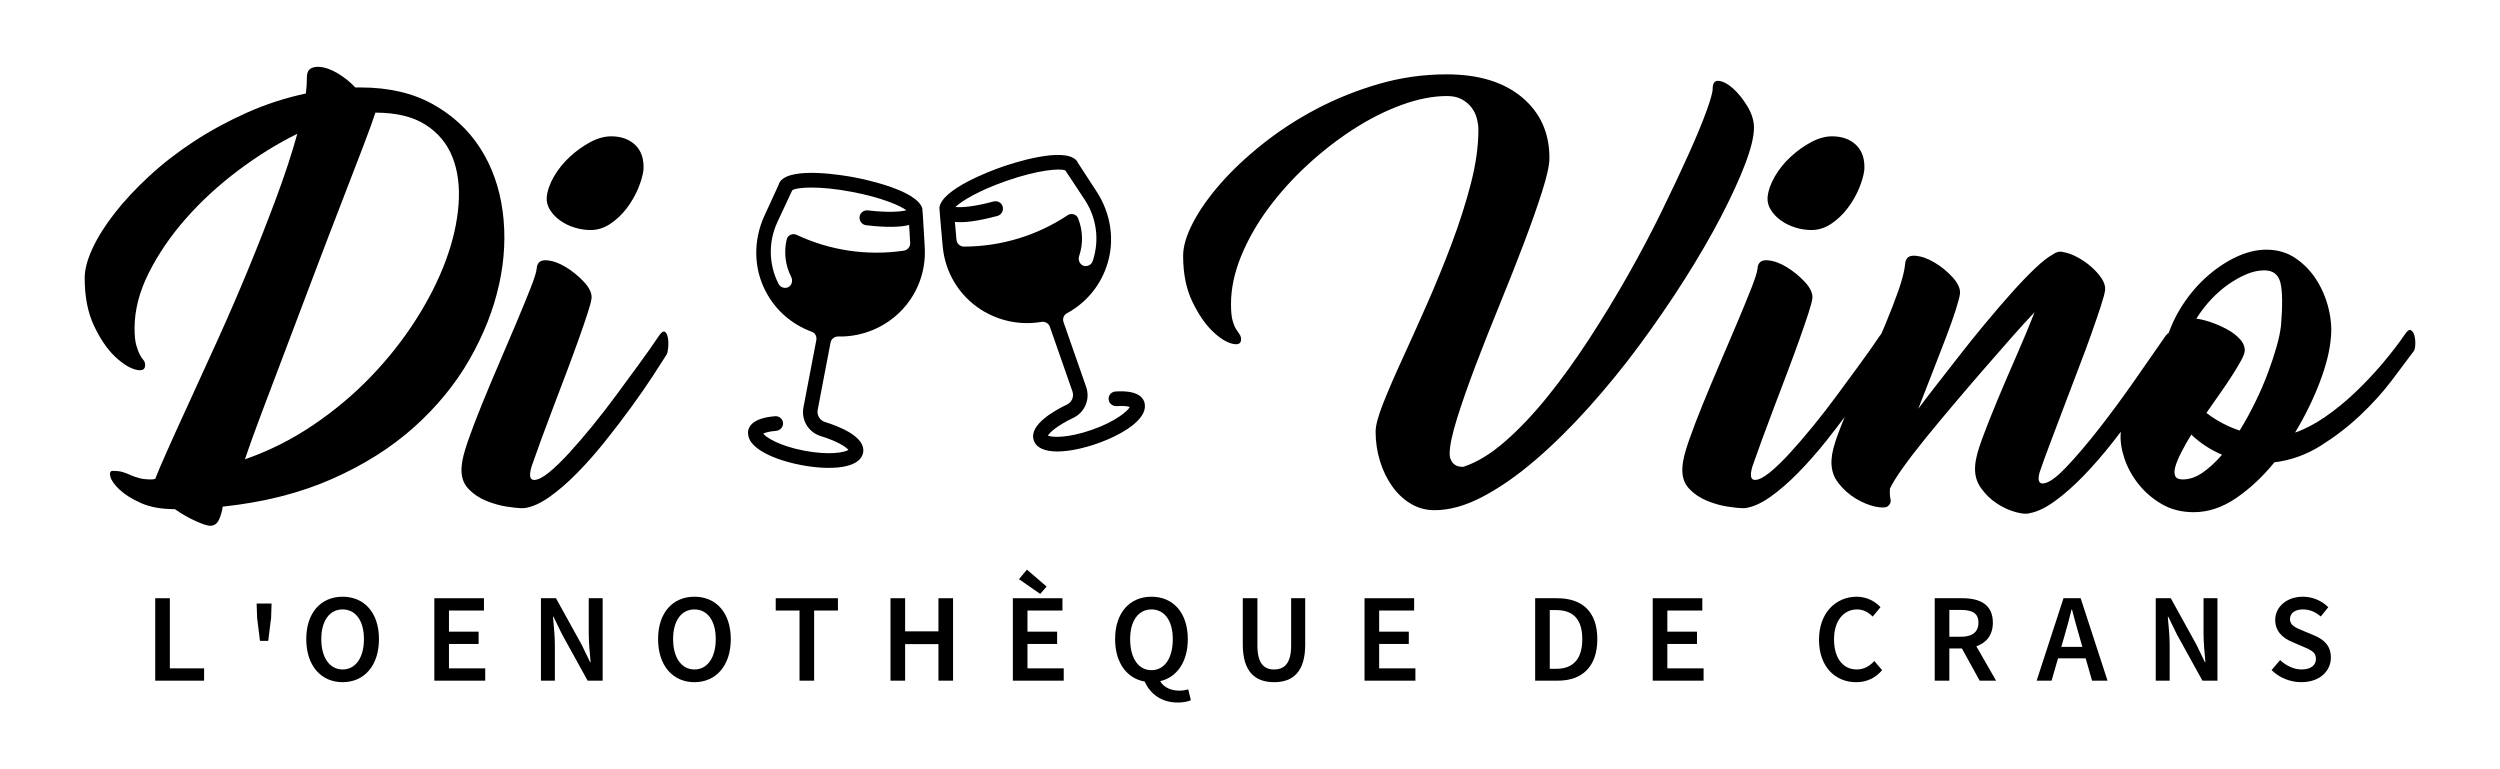 <svg viewBox="0 0 368.5 113.4" version="1.1" xmlns="http://www.w3.org/2000/svg" id="Calque_1">
  
  <rect fill="#fff" height="113.4" width="368.5" y="0"></rect>
  <g>
    <g>
      <polygon points="25.036 88.179 22.881 88.179 22.881 100.33 30.082 100.33 30.082 98.516 25.036 98.516 25.036 88.179"></polygon>
      <polygon points="37.896 91.055 38.32 94.459 39.538 94.459 39.962 91.055 40.029 88.959 37.829 88.959 37.896 91.055"></polygon>
      <path d="M50.502,87.956c-3.166,0-5.358,2.319-5.358,6.25s2.192,6.347,5.358,6.347,5.358-2.416,5.358-6.347c0-3.92-2.193-6.25-5.358-6.25ZM50.502,98.68c-1.91,0-3.144-1.746-3.144-4.474s1.234-4.377,3.144-4.377,3.144,1.65,3.144,4.377-1.234,4.474-3.144,4.474Z"></path>
      <polygon points="66.177 94.919 70.547 94.919 70.547 93.106 66.177 93.106 66.177 89.992 71.335 89.992 71.335 88.179 64.022 88.179 64.022 100.33 71.521 100.33 71.521 98.516 66.177 98.516 66.177 94.919"></polygon>
      <path d="M86.78,93.455c0,1.353.171,2.891.275,4.147h-.074l-1.256-2.593-3.776-6.83h-2.214v12.151h2.051v-5.321c0-1.353-.171-2.817-.275-4.103h.074l1.256,2.583,3.775,6.841h2.215v-12.151h-2.051v5.277Z"></path>
      <path d="M102.359,87.956c-3.166,0-5.358,2.319-5.358,6.25s2.192,6.347,5.358,6.347,5.359-2.416,5.359-6.347c0-3.92-2.193-6.25-5.359-6.25ZM102.359,98.68c-1.91,0-3.144-1.746-3.144-4.474s1.234-4.377,3.144-4.377,3.144,1.65,3.144,4.377-1.234,4.474-3.144,4.474Z"></path>
      <polygon points="114.341 89.992 117.849 89.992 117.849 100.33 120.004 100.33 120.004 89.992 123.512 89.992 123.512 88.179 114.341 88.179 114.341 89.992"></polygon>
      <polygon points="138.326 93.061 133.414 93.061 133.414 88.179 131.259 88.179 131.259 100.33 133.414 100.33 133.414 94.942 138.326 94.942 138.326 100.33 140.481 100.33 140.481 88.179 138.326 88.179 138.326 93.061"></polygon>
      <polygon points="154.273 86.462 151.367 83.965 150.2 85.37 153.321 87.54 154.273 86.462"></polygon>
      <polygon points="151.449 94.919 155.819 94.919 155.819 93.106 151.449 93.106 151.449 89.992 156.606 89.992 156.606 88.179 149.294 88.179 149.294 100.33 156.792 100.33 156.792 98.516 151.449 98.516 151.449 94.919"></polygon>
      <path d="M173.828,101.801c-1.163,0-2.26-.431-2.817-1.398,2.457-.574,4.072-2.826,4.072-6.197,0-3.92-2.193-6.25-5.358-6.25s-5.358,2.319-5.358,6.25c0,3.502,1.742,5.796,4.36,6.256.784,1.784,2.449,3.092,4.862,3.092.836,0,1.538-.156,1.947-.342l-.394-1.605c-.342.108-.78.194-1.315.194ZM166.582,94.206c0-2.727,1.234-4.377,3.144-4.377s3.144,1.65,3.144,4.377c0,2.839-1.234,4.578-3.144,4.578s-3.144-1.739-3.144-4.578Z"></path>
      <path d="M190.314,95.165c0,2.646-1.026,3.515-2.512,3.515-1.472,0-2.46-.87-2.46-3.515v-6.986h-2.155v6.822c0,3.991,1.798,5.552,4.615,5.552s4.585-1.561,4.585-5.552v-6.822h-2.073v6.986Z"></path>
      <polygon points="203.288 94.919 207.657 94.919 207.657 93.106 203.288 93.106 203.288 89.992 208.445 89.992 208.445 88.179 201.132 88.179 201.132 100.33 208.631 100.33 208.631 98.516 203.288 98.516 203.288 94.919"></polygon>
      <path d="M229.522,88.179h-3.24v12.151h3.352c3.611,0,5.811-2.103,5.811-6.124s-2.2-6.027-5.923-6.027ZM229.38,98.583h-.943v-8.658h.943c2.445,0,3.85,1.293,3.85,4.281s-1.405,4.377-3.85,4.377Z"></path>
      <polygon points="245.766 94.919 250.135 94.919 250.135 93.106 245.766 93.106 245.766 89.992 250.923 89.992 250.923 88.179 243.61 88.179 243.61 100.33 251.109 100.33 251.109 98.516 245.766 98.516 245.766 94.919"></polygon>
      <path d="M273.679,98.68c-2.036,0-3.344-1.68-3.344-4.451,0-2.727,1.419-4.4,3.396-4.4.951,0,1.68.431,2.304,1.055l1.152-1.39c-.766-.81-1.977-1.538-3.501-1.538-3.077,0-5.566,2.364-5.566,6.34,0,4.021,2.423,6.258,5.477,6.258,1.575,0,2.843-.625,3.827-1.769l-1.152-1.353c-.683.751-1.516,1.248-2.593,1.248Z"></path>
      <path d="M293.748,91.783c0-2.712-1.947-3.604-4.474-3.604h-4.096v12.151h2.156v-4.749h1.852l2.615,4.749h2.422l-2.907-5.066c1.46-.507,2.432-1.637,2.432-3.481ZM287.334,89.903h1.717c1.664,0,2.571.483,2.571,1.88,0,1.383-.906,2.074-2.571,2.074h-1.717v-3.953Z"></path>
      <path d="M304.161,88.179l-3.961,12.151h2.2l.95-3.292h4.076l.942,3.292h2.282l-3.961-12.151h-2.527ZM303.837,95.347l.428-1.482c.386-1.286.743-2.661,1.077-4.006h.075c.356,1.334.713,2.72,1.1,4.006l.424,1.482h-3.104Z"></path>
      <path d="M324.802,93.455c0,1.353.171,2.891.275,4.147h-.075l-1.256-2.593-3.775-6.83h-2.215v12.151h2.051v-5.321c0-1.353-.171-2.817-.275-4.103h.074l1.256,2.583,3.776,6.841h2.214v-12.151h-2.051v5.277Z"></path>
      <path d="M341.113,93.663l-1.638-.688c-1.007-.412-1.933-.765-1.933-1.72,0-.888.751-1.427,1.903-1.427,1.04,0,1.865.386,2.638,1.044l1.107-1.367c-.951-.962-2.326-1.55-3.745-1.55-2.371,0-4.08,1.49-4.08,3.426,0,1.777,1.259,2.724,2.456,3.222l1.661.72c1.104.469,1.888.788,1.888,1.788,0,.948-.751,1.568-2.118,1.568-1.13,0-2.296-.557-3.166-1.386l-1.256,1.479c1.151,1.133,2.735,1.78,4.377,1.78,2.727,0,4.362-1.643,4.362-3.612,0-1.762-1.011-2.675-2.456-3.277Z"></path>
    </g>
    <g>
      <g>
        <path d="M136.309,36.466s-.309-5.497-.353-5.652l.007-.035c-.696-2.705-8.361-4.316-9.991-4.628-1.631-.311-9.35-1.639-10.993.619l-.007.035c-.098.128-.161.263-.188.405l-2.077,4.526c-1.682,3.61-1.674,7.8.196,11.28,1.454,2.776,3.856,4.815,6.739,5.88.518.172.785.701.683,1.233l-1.896,9.925c-.359,1.879.761,3.709,2.606,4.245,2.498.771,3.73,1.631,4.023,2.018-.549.373-2.838.817-6.525.113-3.722-.711-5.679-2.004-6.024-2.51.246-.137.797-.325,1.879-.412.523-.047.966-.44,1.025-.943.1-.716-.492-1.27-1.164-1.214-2.985.238-3.811,1.293-3.973,2.143-.027.142-.019.29-.01.439.061,2.179,3.891,3.866,7.825,4.618,4.218.806,8.675.555,9.129-1.82.461-2.41-3.764-3.952-5.602-4.524-.766-.22-1.24-1.008-1.091-1.788l1.896-9.925c.102-.532.573-.883,1.089-.894,3.108.079,6.142-.994,8.559-3.068,2.908-2.531,4.455-6.203,4.238-10.066h0ZM117.445,34.626c-.604-.299-1.366.033-1.494.707-.423,1.83-.208,3.781.677,5.494.266.528.096,1.231-.433,1.497-.204.108-.466.131-.679.091-.319-.061-.611-.264-.769-.588-1.44-2.847-1.511-6.13-.184-9.037l2.175-4.655q.007-.035.049-.064c.007-.035.013-.071.049-.064.662-.388,3.802-.67,8.8.285,4.324.826,7.003,1.999,7.972,2.699-.812.212-2.644.377-5.662.021-.574-.073-1.123.3-1.231.867-.115.603.286,1.194.854,1.302l.071.013c3.124.377,5.127.281,6.363-.034l.157,2.639c.04.559-.387,1.065-.917,1.147-5.443.797-10.907-.026-15.796-2.32h0Z"></path>
        <path d="M138.956,36.325c.351,3.853,2.42,7.259,5.668,9.336,2.695,1.697,5.854,2.314,8.916,1.78.513-.064,1.03.214,1.209.725l3.331,9.54c.262.75-.091,1.599-.817,1.929-1.734.835-5.687,2.979-4.878,5.296.797,2.283,5.242,1.877,9.297.462,3.782-1.32,7.323-3.55,7.064-5.715-.013-.148-.027-.296-.075-.433-.285-.818-1.257-1.74-4.245-1.538-.673.044-1.177.679-.974,1.372.133.489.628.813,1.152.783,1.083-.072,1.655.034,1.919.133-.266.552-2.013,2.117-5.59,3.366-3.543,1.237-5.873,1.133-6.471.845.234-.426,1.326-1.457,3.684-2.586,1.746-.801,2.586-2.776,1.955-4.582l-3.331-9.54c-.178-.511.008-1.073.495-1.319,2.696-1.476,4.773-3.845,5.804-6.805,1.34-3.717.733-7.863-1.46-11.187l-2.718-4.173c-.048-.136-.129-.261-.245-.373l-.012-.034c-1.957-1.992-9.398.453-10.965 1s-8.913,3.265-9.205,6.042l.012.034c-.021.16.479,5.643.479,5.643h0ZM157.346,31.739c-4.5,2.986-9.784,4.601-15.286,4.611-.536-.004-1.033-.442-1.076-1.001l-.231-2.633c1.269.13,3.263-.069,6.299-.899l.068-.024c.545-.19.856-.834.653-1.413-.19-.545-.788-.833-1.345-.677-2.933.795-4.769.901-5.604.81.856-.834,3.333-2.387,7.49-3.838,4.804-1.677,7.952-1.859,8.663-1.572.034-.012.046.022.058.056q.046.022.058.056l2.834,4.285c1.738,2.68,2.15,5.939,1.143,8.966-.109.344-.368.587-.675.694-.204.071-.467.086-.685.01-.562-.186-.834-.856-.648-1.417.625-1.824.551-3.786-.135-5.534-.226-.647-1.028-.864-1.582-.48h0Z"></path>
      </g>
      <g>
        <path d="M73.568,41.928c.817-3.713.99-7.315.52-10.806-.471-3.49-1.572-6.584-3.305-9.283-1.734-2.698-4.073-4.865-7.018-6.498-2.946-1.634-6.498-2.451-10.657-2.451h-.743c-.594-.643-1.3-1.237-2.117-1.782-.817-.544-1.597-.916-2.339-1.114-.743-.197-1.374-.197-1.894,0-.52.199-.78.668-.78,1.411,0,.397-.013.792-.037,1.188-.025.397-.063.793-.112,1.189-3.02.644-5.917,1.585-8.689,2.822-2.773,1.238-5.373,2.649-7.798,4.233-2.426,1.585-4.63,3.293-6.61,5.125-1.98,1.832-3.676,3.652-5.087,5.458-1.411,1.808-2.499,3.541-3.268,5.199-.767,1.659-1.151,3.107-1.151,4.344,0,2.774.459,5.125,1.374,7.055.917,1.931,1.931,3.429,3.045,4.493,1.114,1.065,2.142,1.721,3.082,1.968.941.248,1.411.025,1.411-.668,0-.297-.086-.544-.26-.743-.173-.197-.346-.457-.52-.78-.173-.322-.346-.78-.52-1.374-.173-.594-.26-1.436-.26-2.525,0-2.674.705-5.409,2.116-8.206,1.411-2.797,3.242-5.471,5.496-8.021,2.252-2.549,4.814-4.901,7.686-7.055,2.871-2.154,5.767-3.947,8.689-5.384-.792,2.872-1.82,6.004-3.082,9.395-1.263,3.392-2.612,6.832-4.048,10.323-1.436,3.491-2.922,6.932-4.456,10.323-1.535,3.392-2.946,6.487-4.233,9.283-1.288,2.798-2.389,5.224-3.305,7.279-.917,2.055-1.522,3.479-1.82,4.27-.099,0-.186.013-.26.037-.074.026-.16.037-.26.037-.743,0-1.349-.061-1.82-.186-.47-.123-.891-.272-1.262-.445-.371-.173-.754-.322-1.151-.446-.396-.123-.891-.186-1.485-.186-.396,0-.52.286-.371.854.148.57.607,1.214,1.374,1.931.768.718,1.82,1.374,3.157,1.968,1.337.594,2.995.891,4.976.891.99.693,2.005,1.274,3.045,1.745,1.04.47,1.757.706,2.154.706.594,0,1.027-.297,1.3-.891.272-.594.457-1.238.557-1.931,6.04-.643,11.411-2.006,16.116-4.085,4.703-2.079,8.738-4.629,12.105-7.65,3.366-3.019,6.09-6.35,8.169-9.989,2.079-3.639,3.527-7.315,4.344-11.029ZM67.59,30.156c-.199,2.65-.83,5.41-1.894,8.281-1.065,2.872-2.538,5.781-4.419,8.726-1.882,2.946-4.085,5.731-6.61,8.355-2.525,2.625-5.36,5.002-8.503,7.13-3.145,2.129-6.498,3.813-10.063,5.05.594-1.782,1.448-4.146,2.562-7.093,1.114-2.945,2.326-6.151,3.639-9.617,1.311-3.465,2.661-7.03,4.047-10.694,1.385-3.663,2.698-7.093,3.936-10.286,1.237-3.193,2.314-5.99,3.231-8.392.916-2.401,1.522-4.072,1.819-5.013,3.069,0,5.533.594,7.39,1.782,1.857,1.188,3.181,2.785,3.973,4.79.791,2.005,1.089,4.333.891,6.981Z"></path>
        <path d="M82.554,32.496c.619.446,1.324.793,2.117,1.04.791.248,1.584.371,2.376.371,1.04,0,2.017-.309,2.933-.928.916-.619,1.72-1.385,2.414-2.302.693-.916,1.25-1.881,1.671-2.896.42-1.014.68-1.918.78-2.711.099-1.584-.297-2.809-1.188-3.676-.891-.866-2.079-1.299-3.565-1.299-.991,0-2.018.285-3.082.854-1.065.57-2.068,1.288-3.008,2.154-.941.867-1.721,1.832-2.339,2.896-.62,1.065-.978,2.092-1.077,3.082-.05.644.111,1.263.483,1.857.371.594.866,1.114,1.485,1.559Z"></path>
        <path d="M98.447,49.8c-.074-.446-.223-.743-.445-.891-.223-.148-.533.075-.928.668-.792,1.189-1.734,2.525-2.822,4.011-1.09,1.485-2.216,3.021-3.379,4.605-1.164,1.585-2.352,3.119-3.565,4.604-1.214,1.485-2.365,2.822-3.453,4.011-1.09,1.188-2.079,2.142-2.97,2.859-.891.718-1.61,1.077-2.154,1.077-.644,0-.768-.668-.371-2.005.396-1.138.879-2.488,1.448-4.048.569-1.559,1.175-3.18,1.82-4.864.643-1.683,1.287-3.38,1.931-5.087.643-1.708,1.225-3.292,1.745-4.753.52-1.46.953-2.722,1.3-3.787.346-1.064.544-1.82.594-2.265.049-.742-.334-1.547-1.151-2.413-.817-.866-1.721-1.597-2.711-2.191-.991-.594-1.931-.916-2.822-.966-.891-.049-1.362.371-1.411,1.263-.05.495-.347,1.436-.891,2.822-.545,1.387-1.214,3.021-2.005,4.901-.793,1.883-1.646,3.888-2.562,6.016-.916,2.129-1.782,4.196-2.599,6.201-.817,2.005-1.51,3.825-2.079,5.458-.569,1.634-.879,2.896-.928,3.787-.099,1.337.223,2.402.966,3.194.743.793,1.634,1.4,2.674,1.82,1.04.421,2.055.706,3.045.854.99.149,1.683.223,2.079.223h.446c1.138-.149,2.376-.693,3.713-1.634,1.337-.94,2.711-2.128,4.122-3.565,1.411-1.435,2.796-3.008,4.159-4.716,1.361-1.708,2.636-3.379,3.825-5.013,1.188-1.634,2.228-3.131,3.119-4.494.891-1.361,1.584-2.438,2.079-3.23.099-.148.173-.483.223-1.003.049-.52.037-1.003-.037-1.448Z"></path>
      </g>
      <g>
        <path d="M253.671,31.939c1.51-2.896,2.698-5.483,3.565-7.761.866-2.277,1.3-4.059,1.3-5.347,0-1.04-.323-2.091-.966-3.156-.644-1.064-1.337-1.931-2.079-2.599-.743-.669-1.437-1.052-2.079-1.151-.644-.099-.966.297-.966,1.188,0,.496-.31,1.597-.928,3.305-.62,1.708-1.485,3.8-2.599,6.276-1.114,2.476-2.426,5.261-3.936,8.355-1.511,3.095-3.169,6.239-4.976,9.432-1.808,3.194-3.726,6.35-5.756,9.469-2.031,3.119-4.085,5.967-6.164,8.541-2.079,2.575-4.172,4.779-6.275,6.609-2.105,1.833-4.147,3.071-6.127,3.713-.545,0-.954-.098-1.225-.297-.273-.197-.458-.42-.557-.669-.149-.247-.223-.569-.223-.965,0-1.139.359-2.86,1.077-5.162.717-2.302,1.621-4.889,2.711-7.761,1.088-2.871,2.277-5.878,3.565-9.023,1.287-3.144,2.475-6.151,3.565-9.023,1.089-2.871,1.993-5.433,2.711-7.686.717-2.253,1.077-3.899,1.077-4.939,0-3.713-1.35-6.695-4.048-8.949-2.699-2.252-6.4-3.379-11.103-3.379-3.416,0-6.747.471-9.989,1.411-3.243.941-6.301,2.166-9.172,3.676-2.871,1.511-5.52,3.231-7.947,5.162-2.425,1.93-4.505,3.887-6.238,5.867-1.732,1.981-3.082,3.899-4.048,5.756-.966,1.857-1.448,3.479-1.448,4.865,0,2.624.445,4.864,1.337,6.721.891,1.856,1.87,3.305,2.934,4.344,1.065,1.04,2.042,1.671,2.933,1.894.891.223,1.337.013,1.337-.631,0-.297-.074-.544-.223-.743-.148-.197-.322-.457-.52-.78-.197-.321-.371-.754-.52-1.299-.149-.544-.223-1.337-.223-2.377,0-2.277.496-4.629,1.486-7.055.991-2.425,2.328-4.777,4.01-7.055,1.684-2.276,3.615-4.418,5.793-6.424,2.179-2.005,4.443-3.762,6.795-5.273,2.351-1.509,4.716-2.698,7.093-3.565,2.377-.866,4.605-1.299,6.684-1.299.842,0,1.56.161,2.154.482.594.323,1.077.731,1.448,1.225.372.496.631,1.04.78,1.634.149.594.223,1.139.223,1.634,0,2.426-.371,5.076-1.114,7.946-.743,2.872-1.684,5.818-2.822,8.838-1.14,3.02-2.353,5.991-3.639,8.912-1.288,2.922-2.501,5.62-3.639,8.095-1.14,2.476-2.079,4.655-2.822,6.535-.743,1.883-1.114,3.268-1.114,4.159,0,1.485.21,2.922.632,4.308.42,1.387,1.014,2.625,1.782,3.713.767,1.089,1.683,1.957,2.748,2.599,1.064.643,2.24.966,3.527.966,2.228,0,4.604-.668,7.129-2.005,2.525-1.337,5.099-3.131,7.724-5.384,2.624-2.252,5.247-4.839,7.872-7.761,2.623-2.921,5.125-5.99,7.501-9.209,2.377-3.218,4.592-6.449,6.647-9.691,2.054-3.242,3.836-6.313,5.347-9.209Z"></path>
        <path d="M262.508,32.496c.618.446,1.324.793,2.116,1.04.792.248,1.584.371,2.377.371,1.04,0,2.017-.309,2.934-.928.916-.618,1.719-1.385,2.413-2.302.693-.916,1.25-1.881,1.671-2.896.42-1.014.68-1.918.78-2.711.099-1.584-.297-2.809-1.188-3.676-.891-.866-2.079-1.299-3.565-1.299-.991,0-2.018.285-3.082.854-1.065.57-2.068,1.288-3.008,2.154-.941.867-1.721,1.832-2.339,2.896-.62,1.065-.978,2.092-1.077,3.082-.05.644.111,1.263.482,1.857.372.594.866,1.114,1.486,1.559Z"></path>
        <path d="M355.897,49.503c-.1-.396-.273-.668-.52-.817-.248-.149-.545.05-.891.594-.991,1.437-2.117,2.896-3.379,4.382-1.263,1.485-2.599,2.896-4.011,4.233-1.411,1.337-2.872,2.525-4.382,3.565-1.511,1.04-2.983,1.808-4.419,2.302,1.486-2.475,2.698-4.95,3.639-7.427.94-2.475,1.485-4.653,1.634-6.535.148-1.337.037-2.772-.334-4.308-.372-1.534-.966-2.945-1.783-4.233-.817-1.287-1.845-2.351-3.082-3.194-1.238-.842-2.674-1.263-4.308-1.263-1.485,0-3.02.384-4.604,1.151-1.585.768-3.082,1.808-4.494,3.119-1.411,1.312-2.636,2.835-3.676,4.567-.669,1.117-1.202,2.267-1.626,3.445-.178.097-.377.301-.602.64-1.238,1.782-2.711,3.899-4.419,6.35-1.708,2.451-3.442,4.803-5.199,7.055-1.758,2.253-3.392,4.172-4.902,5.756-1.511,1.585-2.662,2.377-3.453,2.377-.594,0-.742-.544-.445-1.634.395-1.189.916-2.624,1.559-4.308.643-1.683,1.311-3.453,2.006-5.31.693-1.856,1.398-3.713,2.116-5.57.717-1.857,1.361-3.589,1.931-5.199.569-1.609,1.04-2.982,1.411-4.122.371-1.139.581-1.931.631-2.377.049-.544-.124-1.114-.52-1.708-.397-.594-.904-1.162-1.522-1.708-.62-.544-1.299-1.014-2.042-1.411-.742-.396-1.411-.643-2.005-.743-.1-.048-.297-.074-.594-.074-.149,0-.273.026-.371.074-.297.1-.496.198-.594.297-.743.397-1.646,1.103-2.711,2.117-1.065,1.015-2.217,2.216-3.453,3.602-1.238,1.387-2.525,2.885-3.862,4.493-1.337,1.61-2.612,3.194-3.825,4.753-1.214,1.559-2.353,3.02-3.416,4.382-1.066,1.362-1.944,2.513-2.636,3.453.693-1.782,1.398-3.589,2.116-5.422.717-1.831,1.374-3.527,1.968-5.087.594-1.56,1.077-2.921,1.448-4.085.371-1.163.581-1.968.631-2.414.049-.742-.323-1.547-1.114-2.413-.793-.866-1.696-1.597-2.711-2.191-1.015-.594-1.968-.916-2.859-.966-.891-.049-1.362.371-1.411,1.262-.1.991-.422,2.265-.966,3.825-.545,1.559-1.201,3.256-1.968,5.087-.181.433-.378.884-.566,1.325-.09.104-.186.23-.288.383-.793,1.189-1.734,2.525-2.822,4.011-1.09,1.485-2.216,3.021-3.379,4.605-1.164,1.585-2.352,3.119-3.565,4.604-1.214,1.485-2.365,2.822-3.453,4.011-1.089,1.188-2.079,2.142-2.97,2.859-.891.718-1.61,1.077-2.154,1.077-.644,0-.768-.668-.371-2.005.396-1.138.878-2.488,1.448-4.048.569-1.559,1.175-3.18,1.819-4.864.643-1.683,1.287-3.379,1.931-5.087.643-1.708,1.225-3.292,1.746-4.753.52-1.46.952-2.722,1.299-3.787.346-1.064.544-1.82.594-2.265.049-.742-.334-1.547-1.151-2.413-.817-.866-1.721-1.597-2.711-2.191-.991-.594-1.931-.916-2.822-.966-.891-.049-1.362.371-1.411,1.263-.05.495-.347,1.436-.891,2.822-.545,1.387-1.214,3.021-2.005,4.901-.793,1.883-1.645,3.888-2.562,6.016-.915,2.129-1.782,4.196-2.599,6.201-.817,2.005-1.509,3.825-2.079,5.458-.569,1.634-.878,2.896-.928,3.787-.099,1.337.223,2.402.966,3.194.743.793,1.634,1.4,2.674,1.82,1.04.421,2.055.706,3.045.854.99.148,1.683.223,2.079.223h.445c1.139-.149,2.377-.693,3.713-1.634,1.337-.94,2.711-2.128,4.122-3.565,1.411-1.435,2.797-3.008,4.159-4.716.957-1.2,1.855-2.375,2.726-3.538-.39.941-.745,1.839-1.055,2.684-.544,1.486-.841,2.674-.891,3.565-.099,1.337.223,2.487.966,3.453.742.966,1.609,1.746,2.599,2.339.991.594,1.956.991,2.896,1.189.94.197,1.559.173,1.856-.075.346-.297.47-.643.371-1.04-.1-.396-.124-.916-.074-1.56.346-.742.977-1.757,1.894-3.045.916-1.287,2.017-2.722,3.305-4.307,1.287-1.584,2.674-3.255,4.159-5.013,1.485-1.757,2.958-3.478,4.419-5.161,1.46-1.683,2.846-3.268,4.159-4.753,1.311-1.485,2.438-2.722,3.379-3.713-.793,2.031-1.684,4.172-2.674,6.424-.991,2.253-1.919,4.418-2.785,6.498-.867,2.079-1.622,3.986-2.265,5.719-.644,1.734-.991,3.07-1.04,4.01-.1,1.238.185,2.327.854,3.268.668.941,1.46,1.708,2.376,2.302.916.594,1.844,1.014,2.785,1.263.94.247,1.608.297,2.005.149,1.139-.199,2.401-.805,3.788-1.82,1.385-1.014,2.785-2.252,4.196-3.713,1.411-1.46,2.81-3.069,4.196-4.827.439-.556.854-1.099,1.276-1.646-.003.04-.011.084-.014.124-.099,1.14.075,2.389.52,3.751.446,1.362,1.14,2.636,2.079,3.825.941,1.188,2.092,2.179,3.453,2.971,1.361.791,2.934,1.188,4.716,1.188,2.128,0,4.208-.693,6.239-2.079,2.029-1.385,3.91-3.144,5.644-5.273,2.425-.297,4.703-1.114,6.832-2.451,2.128-1.337,4.072-2.833,5.83-4.493,1.757-1.659,3.292-3.354,4.605-5.087,1.311-1.732,2.388-3.168,3.231-4.308.148-.149.234-.47.26-.966.024-.494-.013-.94-.112-1.337ZM324.668,69.666c-.966.668-1.944,1.003-2.933,1.003-.594,0-.966-.173-1.114-.52-.149-.346-.137-.817.037-1.411.173-.594.47-1.3.891-2.117.42-.817.903-1.671,1.448-2.562,1.287,1.238,2.796,2.228,4.53,2.97-.941,1.09-1.894,1.968-2.86,2.636ZM336.217,48.018c-.1.891-.323,1.944-.669,3.156-.347,1.214-.78,2.513-1.299,3.899-.52,1.387-1.14,2.811-1.857,4.27-.718,1.461-1.474,2.835-2.265,4.122-1.782-.594-3.416-1.46-4.902-2.599.643-.94,1.3-1.881,1.968-2.822.668-.94,1.263-1.82,1.782-2.636s.953-1.534,1.3-2.154c.345-.619.544-1.101.594-1.448.049-.643-.185-1.25-.705-1.82-.52-.569-1.177-1.064-1.968-1.485-.793-.42-1.597-.767-2.414-1.04-.817-.272-1.498-.433-2.042-.483.643-1.04,1.374-1.992,2.191-2.859.817-.866,1.671-1.609,2.562-2.228.891-.618,1.782-1.114,2.673-1.485.891-.371,1.757-.557,2.599-.557,1.287,0,2.079.62,2.377,1.857.297,1.238.321,3.342.075,6.313Z"></path>
      </g>
    </g>
  </g>
</svg>